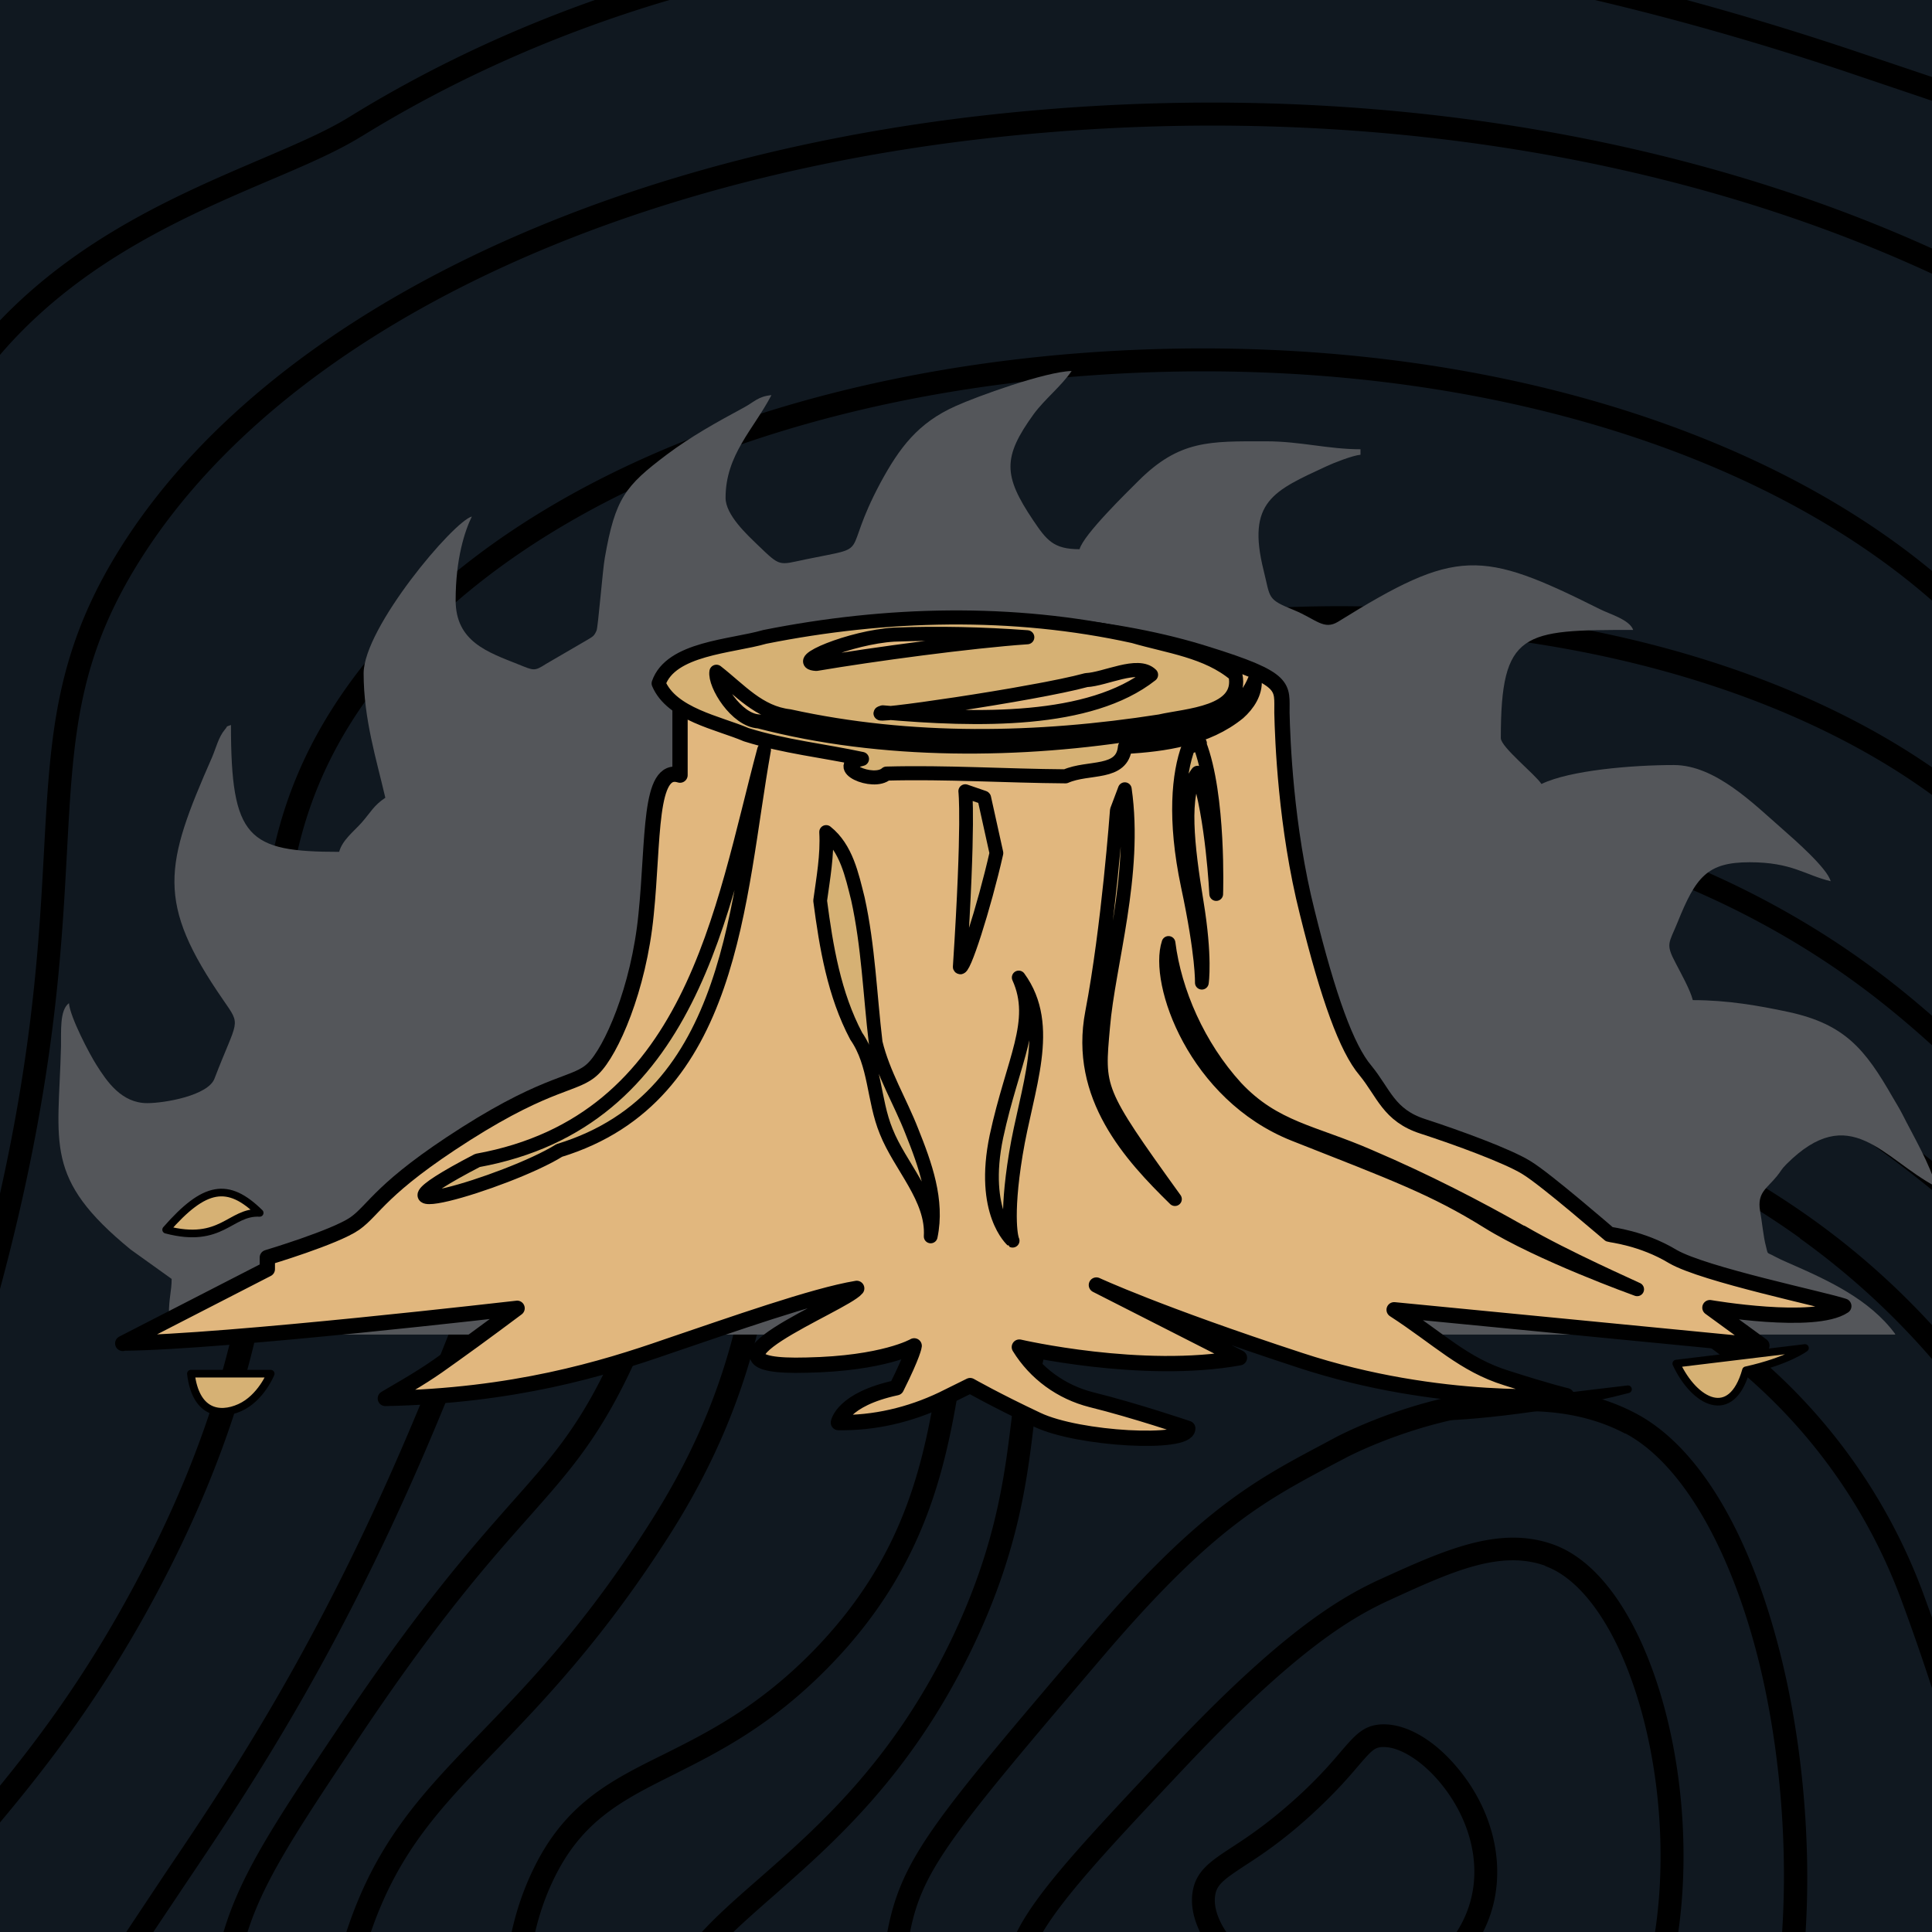 <svg xmlns="http://www.w3.org/2000/svg" width="632" height="632" xmlns:v="https://vecta.io/nano"><style><![CDATA[.E{stroke-linejoin:round}.F{fill-rule:evenodd}]]></style><defs><clipPath ><path d="M114.5 93h1674v1242h-1674z" fill="none"/></clipPath><filter id="B" x="639" y="153" width="645" height="346" filterUnits="userSpaceOnUse"><feOffset dx="7" dy="7"/><feGaussianBlur result="A" stdDeviation="5"/><feFlood flood-opacity=".9" flood-color="#000"/><feComposite in2="A" operator="in"/><feComposite in="SourceGraphic"/></filter><filter id="C" x="659" y="234" width="596" height="300" filterUnits="userSpaceOnUse"><feOffset dx="7" dy="7"/><feGaussianBlur result="A" stdDeviation="5"/><feFlood flood-opacity=".9" flood-color="#000"/><feComposite in2="A" operator="in"/><feComposite in="SourceGraphic"/></filter></defs><g transform="translate(-635.55 -46.94)"><path clip-path="none" d="M635.55 46.94h632v632h-632z" fill="#101820"/><path clip-path="none" d="M830.159 46.94c-31.307 11.049-58.015 24.467-80.41 38.301-7.6 4.7-17.698 9-29.398 14-25.839 11.053-58.591 25.106-84.801 52.514v11.264c26.043-30.433 60.742-45.371 87.699-56.879 12-5.1 22.3-9.5 30.4-14.5l.201-.1c26.993-16.665 60.384-32.707 100.695-44.6zm327.094 0c25.963 6.105 53.084 13.772 81.397 23.199l28.9 9.762v-7.779l-26.699-8.982c-18.328-6.114-36.17-11.496-53.529-16.199zm-117.346 33.605c-27.579-.335-55.604 1.069-83.758 4.295C828.55 99.54 724.15 151.14 676.95 223.04c-23.4 35.7-24.9 63.601-27 102.201-1.518 27.884-3.371 62.865-14.4 112.145v31.229c17.755-65.897 20.097-109.425 21.9-142.873 2.1-38.9 3.499-64.5 25.799-98.5 46-70.1 148.401-120.5 273.801-134.9 112.656-12.935 223.038 3.63 310.5 44.145v-8.258c-66.179-30.029-144.906-46.677-227.643-47.682zm-45.158 81.494c-111 7.3-203.1 48.601-246.5 110.701-27.6 39.5-27.9 75.599-28.1 117.299-.3 47.2-.6 100.701-40.5 175.201-15.148 28.32-30.135 48.713-44.1 65.846v12.027c15.472-18.489 33.325-41.455 50.9-74.273 40.8-76.2 41.1-130.601 41.4-178.701.2-40.5.399-75.5 26.699-113.1 42-60.2 132.101-100.4 240.801-107.5 109.94-7.232 211.668 20.815 272.199 73.861V233.7c-62.444-51.694-163.732-78.789-272.801-71.66zm66.373 83.377c-85.102 2.491-161.609 30.61-205.272 76.723-24.4 25.7-28.6 37.702-42.5 77.602-8 23.1-19.102 54.699-39.102 103.699-32 78.1-62.399 123.4-84.699 156.4l-12.699 19.1h8.865l10.033-15c22.4-33.3 53.1-78.901 85.4-157.801 20.1-49.3 31.101-81 39.201-104.1 13.5-38.7 17.499-50.3 40.799-74.9 48.5-51.2 139-79.498 236.4-73.898 68.184 3.962 128.319 23.351 170 53.738v-9.047c-42.651-29.442-102.345-48.177-169.5-51.992-12.437-.713-24.77-.879-36.928-.523zm-11.58 60.043c-13.573.387-24.417 1.405-31.592 2.08-57.9 5.4-117.701 11.001-151.301 55.301-16.1 21.3-16.3 38.3-16.5 58.1-.3 19.5-.5 41.6-16.5 74.1-9.6 19.6-17.999 29.1-30.799 43.5-12.8 14.5-30.4 34.301-57 74.201-20.126 30.045-31.536 47.199-37.176 66.199h7.854c5.26-16.473 15.257-31.847 35.621-62.301 26.3-39.5 43-58.298 56.4-73.398 12.7-14.3 21.8-24.602 31.9-45.102 16.7-34 16.999-56.999 17.199-77.299.2-19.2.4-34.3 15-53.6 31.6-41.7 89.7-47.1 146-52.4h.1c8.9-.8 23.401-2.201 41.801-2.201 40.1 0 98.4 6.4 156 39 19.538 11.056 35.38 23.056 51 37.221v-9.646c-14.436-12.632-29.386-23.607-47.5-33.873-64.5-36.525-129.787-41.043-170.508-39.881zm-41.768 36.305c-44.6.525-77.575 11.926-98.625 34.176-19.2 20.3-22.5 42.7-26.4 68.6-4.1 28.1-8.8 59.901-34.1 99.801-21.2 33.6-39.7 52.7-56 69.6-18.968 19.642-34.042 35.298-43.795 65h8.029c9.141-26.541 22.842-40.723 41.266-59.801 15.7-16.3 35.2-36.599 56.9-70.799 26.1-41.3 31.099-75.301 35.199-102.701 3.8-25.7 6.8-46 24.4-64.6l.1.1c40-42.2 127.201-42.6 259.201-1.1 27.24 11.518 60.814 29.338 93.6 56.172v-9.549c-32.039-25.418-64.521-42.542-91.1-53.822h-.301c-67.55-21.25-123.775-31.601-168.375-31.076zm52.781 47.648c-33.458.116-63.668 8.428-85.006 27.328-23.7 20.9-27.901 47.099-32.301 74.699-5 31.3-10.2 63.7-42.5 96.4-17.7 17.8-33.9 25.9-48.1 33-17.4 8.6-32.399 16.1-42.799 37.9-3.106 6.462-5.387 13.231-6.924 20.199h7.701c1.372-5.885 3.325-11.58 5.922-17 9.3-19.5 22.6-26.1 39.4-34.5 14.7-7.4 31.5-15.8 50-34.5 34.1-34.4 39.7-69.5 44.6-100.5 4.3-27.4 8.101-51.101 29.801-70.301 54.3-48 170-23.299 244 29.801v.1c16.956 12.172 31.203 25.58 43.199 39.471v-11.111c-11.097-12.103-23.904-23.73-38.699-34.359-47.75-34.25-112.532-56.82-168.295-56.627zm-17.719 49.578c-25.812 1.475-45.186 9.149-58.486 23.049-13.7 14.3-15.6 29.6-17.9 49.1-2.3 18.8-5.1 42.1-20.1 73-19.2 39.4-43.301 60.5-62.701 77.5-6.89 6.02-13.254 11.593-18.496 17.301h10.313c3.858-3.708 8.26-7.567 13.084-11.801 19.9-17.5 44.6-39.198 64.5-79.898 15.6-32 18.501-56 20.801-75.4 2.2-18.7 3.799-32.301 15.799-44.801 24.1-25.2 74.001-27.6 148.201-6.9v-.1c55 15.3 99.7 56.4 119.6 110.1 3.565 9.618 6.936 19.306 10.1 29.025v-23.102l-3-8.223c-20.8-55.9-67.3-98.801-124.6-114.701-39.05-10.9-71.301-15.623-97.113-14.148zm95.369 62.117c-32.944-1.181-64.031 15.131-65.756 16.031l-4.1 2.201c-23 12.2-41.101 21.9-77.801 64.9-49.378 57.981-60.207 70.667-64.73 94.699h7.439c3.993-20.379 13.68-32.154 62.891-89.9 35.8-42 52.5-50.8 75.6-63.1l4.201-2.199c.5-.3 53.299-28.001 91.299-7.801v-.1c17.6 9.4 33.102 35.1 42.602 70.5 7.253 27.249 10.747 60.696 8.678 92.6h7.678c2.043-33.067-1.882-67.176-9.156-94.4-10.1-38-26.501-64.699-46.301-75.199-10.375-5.5-21.562-7.839-32.543-8.232zm-8.043 48.836c-13.537.122-27.638 6.57-43.312 13.695-13.9 6.4-33.1 18.101-69.5 56.801-26.351 27.998-42.448 45.075-49.17 58.5h8.529c7.381-12.362 23.142-29.124 46.039-53.4 35.5-37.7 53.901-49 67.201-55.1 20.3-9.3 36.2-16.601 51.1-11.301v.102c9.2 3.3 18.001 13.499 24.801 28.699 11.679 26.297 15.579 61.507 11.103 91h7.605c4.393-30.679.278-66.955-11.811-94.1-7.8-17.4-17.899-28.701-29.199-32.701-4.425-1.575-8.874-2.236-13.387-2.195zm-41.516 61.068a16.87 16.87 0 0 0-1.498.027c-5.7.4-8.4 3.601-12.9 8.801-2.7 3.2-6.399 7.5-12.199 13-10 9.4-17.7 14.599-23.4 18.299-7.2 4.7-12 7.9-13 14.9-.6 4.148.339 8.568 2.451 12.9h8.588c-2.778-4.149-4.161-8.344-3.639-11.9.5-3.6 2.899-5.299 9.699-9.799 5.9-3.8 14-9.202 24.4-19.102 6.1-5.8 9.901-10.2 12.701-13.5 4.3-5 5.299-5.999 7.699-6.199h.1.6c5.2 0 12.301 4.4 18.201 11.4 9.5 11.3 13.4 25.4 10.4 37.9-.986 4.112-2.642 7.853-4.809 11.199h8.652a42.94 42.94 0 0 0 3.455-9.4c3.5-14.8-.9-31.4-12-44.5-7.312-8.719-15.942-13.834-23.502-14.027z"/><path d="M1248.5 476.3c-8.4-11.4-22-17.6-35.3-23.4-1.2-.5-2.9-1.3-4.2-2-2.7-1.5-2-.3-2.8-3.4-.8-2.9-1.3-8.3-1.9-11.5-1-6 2.3-7.3 5.5-11.3 1.4-1.7 1.4-2.2 3.1-3.9 20.9-20.9 31.5-1.9 48.9 7.3-1.5-6.6-7.7-17.2-10.9-23.6-1.3-2.5-2.1-3.7-3.2-5.6-9-15.7-15.6-23.9-34-27.9-9.8-2.1-20.1-3.9-31.4-3.9-.8-3.3-3.9-8.8-5.6-12.1-3.4-6.4-2.2-6.4.6-13.3 6-14.9 9.7-19.7 23.6-19.7s18.1 4.2 26.5 6.2c-1.1-4.2-11.7-13.5-15.7-17-9.4-8.2-22-21-35.6-21s-34 1.7-43.3 6.2c-2.1-3.2-13.3-12.1-13.3-15 0-35.1 7.2-35.4 43.3-35.4-1.2-3.4-7.8-5.2-10.9-6.8-39-19.5-46.8-20-85.6 4.1-4.7 2.9-7.2-.8-14.5-3.8-8.9-3.6-7.6-3.8-9.9-13-5.6-22.5 3.3-26 20.5-34 2.3-1.1 8.7-3.6 11.2-3.8v-1.8c-10.7 0-19.6-2.6-30.9-2.6-18.4 0-28.3-.5-41.8 13-3.6 3.6-17.9 17.5-19.2 22.3-8.6 0-10.8-3-15.2-9.5-9.8-14.6-10-20.6.2-34.7 3.6-4.9 9.1-9.2 12.4-14.1-8.6.2-31.2 8.4-38 11.5-12.3 5.5-18.3 13.6-24.5 25-13.3 24.9-2 20.5-24.4 25.1-9.1 1.9-8.2 2.6-15.9-4.8-3.3-3.2-10.4-9.7-10.4-15.3 0-14.1 9.1-22.3 15-33.6-4.4.4-5.7 2.3-9.1 4.1-8.9 4.8-17.2 9.4-25.2 15.4-13.5 10.2-16.8 14.2-20.2 33.7-.7 3.8-2.2 22.6-2.7 23.8-.8 1.8-1.1 1.9-3.1 3.1l-13.4 7.8c-3.9 2.5-4 2.2-9 .2-10-4-20.6-7.4-20.6-21s3-22.7 5.3-27.4c-6 1.6-35.4 36.4-35.4 51.3s4.2 28.2 7.1 40.7c-3.8 2.5-4.8 4.8-7.8 8.2-2.6 2.9-6.3 5.7-7.3 9.5-29.9 0-35.4-4.3-35.4-41.5-2.1.8-.7 0-2 1.5-2.1 2.5-2.9 6.1-4.2 9.1-15.5 35.3-18.5 47.3 3.7 79.4 6 8.7 4.7 5.9-2.9 25.7-2.1 5.5-16.2 8-22 8-8.4 0-13.2-7.1-16.6-12.5-2.3-3.6-8.6-15.6-9-20.2-3.1 2.3-2.5 9.2-2.6 14.2-.8 32-5.8 43 22.8 66.4l13.4 9.6c0 3.9-.9 6.2-.9 11.5v6.7h564.7z" fill="#54565a" filter="url(#B)" class="F"/><path d="M668.7 479.4l47.3-24.3v-3.8s22.1-6.6 28.6-11.1c6.5-4.6 8.4-11.6 36.4-29.4 27.9-17.7 35.9-15.7 41.6-21.3 5.8-5.6 14.9-25.9 17.3-50.4 2.5-24.3.8-48.9 11.1-45.6v-23c0-3.6 2.8-16.8 52.2-24 49.4-7.3 92.9-1.2 119.8 7.3 27.1 8.4 24.8 10.7 24.9 19.3.2 8.6 1.2 37.3 8.3 65.4 6.9 27.9 12.9 44.4 19 51.6 6 7.3 7.6 14.7 18.8 18.3 11.1 3.6 27.8 9.7 33.9 13.5 6.3 3.8 26.8 21.6 27.1 21.8.5.2 10.7 1.2 20.8 7.3 10.2 5.9 49.4 14 55.9 16.2-9.6 6.4-43.8.5-43.8.5l17 12.4-120.3-11.7c14.5 9.4 22.8 18 36.7 22.3 14 4.5 19.7 5.8 19.7 5.8s-41 3.6-87.2-11.6c-46.4-15.2-66.6-24.6-66.6-24.6l46.8 23.8c-31.9 5.8-72-3.5-72-3.5h0c5.3 8.6 13.7 14.7 23.5 17.2 14.2 3.5 31.6 9.4 31.6 9.4 0 5.5-35.7 3.6-49.2-2.8-13.4-6.3-22-11.2-22-11.2l-9.1 4.5c-10.7 5.1-22.3 7.8-34 7.6h0s1.3-7.6 19-11.4c5.6-11.2 5.8-13.7 5.8-13.7s-9.9 5.8-35.2 6.3c-42.6 1.2 12.1-19.8 16.4-25.1-14 2.3-41 11.9-62 19-21 7.3-50.2 16.2-92.2 17 11.7-6.8 14.5-8.6 22.1-14.1 8.6-6.1 21-15.4 21-15.4S702.2 479 669 479.3z" stroke="#000" stroke-width="5" fill="#e1b77e" filter="url(#C)" class="E F"/><g fill="#d6b174" stroke="#000" class="F E"><path d="M1046 269.4c-5.587 14.014-22.726 14.611-35.433 16.913-40.795 6.757-86.489 7.16-126.779-3.382-7.372-.343-14.556-12.104-13.881-16.248 7.791 6.103 13.899 13.411 23.859 14.557 39.858 8.755 81.246 7.931 121.205 1.691 8.712-2.012 27.353-2.61 24.699-15.255-9.199-7.822-22.042-9.32-33.316-12.62-39.582-8.74-81.044-7.674-120.656.23-10.896 3.164-30.724 3.666-34.697 15.214 4.299 10.165 19.526 12.865 28.652 16.774 12.338 3.891 25.262 5.233 37.873 7.93-10.447 2.464 3.774 8.692 8.016 4.795 19.53-.529 39.044.762 58.57.896 7.529-3.322 18.586-.379 19.44-9.616 12.922-.726 26.783-2.695 37.178-11.164 3.027-2.692 5.568-6.49 5.271-10.716zm-33.911-1.724c-20.017 15.77-56.627 15.023-87.762 12.286-7.943 2.364 49.803-5.943 66.581-10.55 6.132-.267 16.911-5.968 21.181-1.736zm-35.421 4.851l-9.827 1.779zm-48.72-17.985c14.552-.551 29.132-.215 43.652.859-18.591 1.278-50.553 5.592-69.01 8.723-8.546-.512 11.313-8.726 25.358-9.581z" stroke-width="4.6"/><g stroke-width="4.5"><path d="M1133.4 450c14.2 8.3 37 18.3 37.7 18.7-.8-.3-31.7-11.4-48.9-22.1-17.5-10.9-30.6-15.7-63.3-28.6-32.5-12.9-45.4-49.6-41.1-62.6 2 15.9 9.7 33.7 22.1 47.3 12.6 13.4 25.3 14.5 43.6 22.5 18.5 7.9 35.5 16.7 49.9 24.9zm-105.5-159.8c6.6 17 5.5 49.2 5.5 49.2s-1.2-25.1-6.1-39.7c-5.3 6.6-3.3 24.1-.3 42.3s1.7 26.4 1.7 26.4.3-8.8-4.6-31.7c-4.6-21.8-3-36.8.2-45.4 1.3-.3 2.7-.8 3.8-1.2zm-24.4 14.9c4 27.8-5.4 57.3-7.1 77.8-1.8 20.3-2.3 20.5 23.5 56.3-14.4-14.1-32.4-33.5-27.1-61.1s8.1-66.1 8.1-66.1zm-34.7 61.6c11.6 15.9 2.557 36.251-.943 57.751-3.5 21.3-1.257 28.249-1.057 28.349-.2-.2-10.5-9.179-5.3-34.079 5.4-25.1 13.8-37.621 7.3-52.021z"/><path d="M957.509 307.944L961.5 326c-4 17.7-10.991 39.544-11.991 37.244 3.1-47.6 1.8-57.5 1.8-57.5l6.1 2.1zM922 388c2.463 10.217 8.061 19.314 11.853 29.061 4.322 10.801 8.628 22.565 6.147 34.339.762-12.475-10.031-22.918-14.55-34.339-4.281-10.411-3.422-21.93-9.818-31.185-7.218-13.643-9.812-29.151-11.793-44.301 1.007-7.423 2.395-14.931 1.96-22.475 6.606 5.249 8.44 14.098 10.392 21.887 3.409 15.464 3.939 31.34 5.808 47.013zm-36.5-95.8c-8.715 48.674-9.661 113.536-66.988 131.076-16.634 10.411-71.964 26.78-26.764 3.27 70.359-12.778 79.764-82.18 93.752-134.347z"/></g><path d="M1183.9 493c5.9 12.7 18 19.2 22.8 2.2 13.9-3.1 19.3-7.3 19.3-7.3zm-15.8 8.4c-25.4 6.8-62.1 9.9-62.8 8.6-.7-1.2 62.8-8.6 62.8-8.6zm-447.6-57.7c-9.7-.5-12.4 10.3-30.6 5.5 12.6-14.4 20.2-15.7 30.6-5.5zM698 496.3c1.5 12.6 9.1 14.2 16 11.1s10.1-11.1 10.1-11.1z" stroke-width="2.5"/></g></g></svg>
